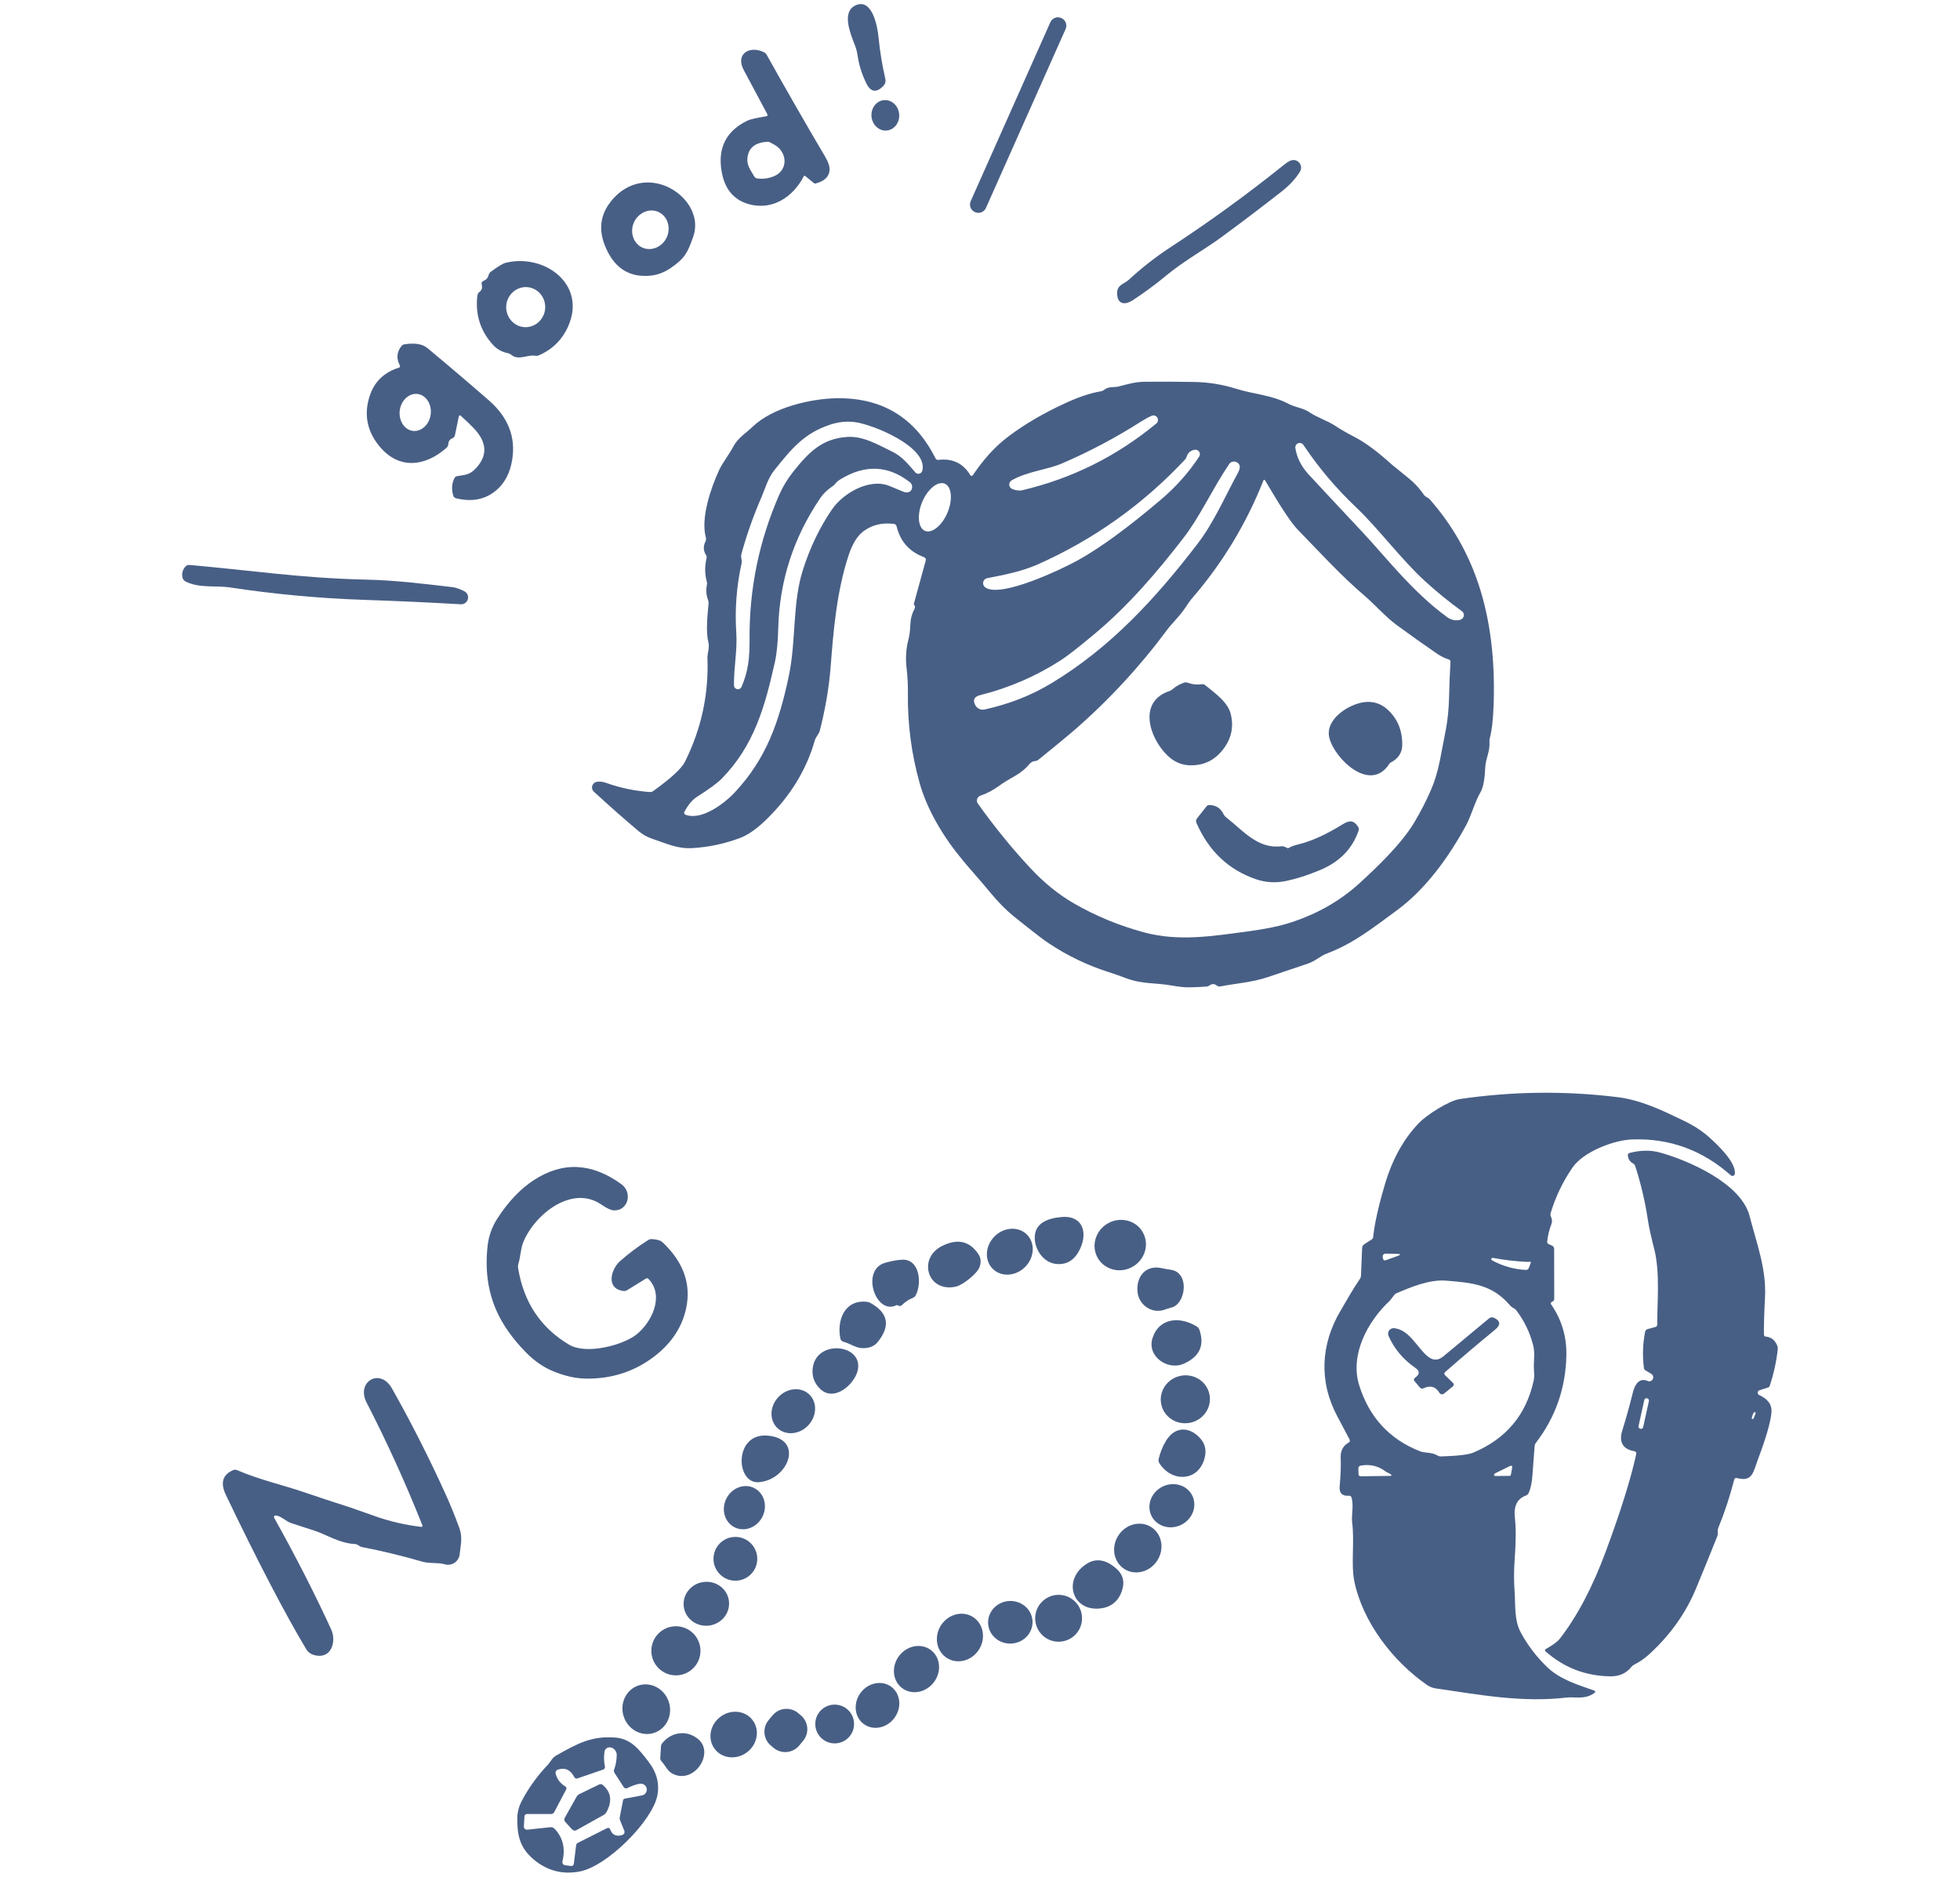 <?xml version="1.0" encoding="UTF-8" standalone="no"?>
<!DOCTYPE svg PUBLIC "-//W3C//DTD SVG 1.1//EN" "http://www.w3.org/Graphics/SVG/1.1/DTD/svg11.dtd">
<svg width="100%" height="100%" viewBox="0 0 470 450" version="1.1" xmlns="http://www.w3.org/2000/svg" xmlns:xlink="http://www.w3.org/1999/xlink" xml:space="preserve" xmlns:serif="http://www.serif.com/" style="fill-rule:evenodd;clip-rule:evenodd;stroke-linejoin:round;stroke-miterlimit:2;">
    <g transform="matrix(1,0,0,1,-1011.48,-723.722)">
        <g transform="matrix(1,0,0,1,137.73,34.877)">
            <path d="M1078.67,699.48C1077.51,696.58 1075.69,691.74 1078.76,690.2C1082.81,688.16 1084.15,694.96 1084.42,697.79C1084.74,701.117 1085.29,704.457 1086.06,707.81C1086.19,708.372 1086.03,708.966 1085.63,709.39C1083.94,711.17 1082.56,710.987 1081.5,708.84C1080.43,706.673 1079.73,704.433 1079.39,702.12C1079.26,701.213 1079.02,700.333 1078.67,699.48Z" style="fill:rgb(72,95,133);fill-rule:nonzero;"/>
            <g transform="matrix(0.914,0.407,-0.407,0.914,1117.9,716.44)">
                <path d="M2,-23.48C2,-24.567 1.117,-25.45 0.03,-25.45L-0.03,-25.45C-1.117,-25.45 -2,-24.567 -2,-23.48L-2,23.48C-2,24.567 -1.117,25.45 -0.03,25.45L0.03,25.45C1.117,25.45 2,24.567 2,23.48L2,-23.48Z" style="fill:rgb(72,95,133);"/>
            </g>
            <path d="M1066.48,731.13C1063.95,736.08 1059,739.34 1053.39,737.82C1049.67,736.813 1047.46,734.127 1046.76,729.76C1045.87,724.2 1047.95,720.2 1053,717.76C1053.61,717.467 1055.09,717.123 1057.46,716.73C1057.8,716.67 1057.89,716.49 1057.73,716.19C1055.84,712.663 1053.97,709.157 1052.11,705.67C1049.99,701.71 1053.58,699.69 1056.94,701.37C1057.22,701.51 1057.44,701.717 1057.6,701.99C1062.15,710.143 1066.79,718.233 1071.53,726.26C1072.37,727.673 1072.75,728.807 1072.68,729.66C1072.55,731.24 1071.42,732.303 1069.29,732.85C1069.18,732.882 1069.06,732.856 1068.96,732.78L1066.84,731.05C1066.69,730.93 1066.57,730.957 1066.48,731.13ZM1058,722.84C1054.83,722.94 1053.16,724.3 1052.97,726.92C1052.85,728.54 1053.8,729.74 1054.6,731.13C1054.77,731.43 1055.03,731.6 1055.38,731.64C1056.8,731.807 1058.14,731.617 1059.41,731.07C1062.83,729.59 1062.52,725.35 1059.57,723.62C1058.76,723.146 1058.1,722.818 1058,722.84Z" style="fill:rgb(72,95,133);fill-rule:nonzero;"/>
            <g transform="matrix(0.096,0.995,-0.995,0.096,1086.05,716.5)">
                <ellipse cx="0" cy="0" rx="3.66" ry="3.33" style="fill:rgb(72,95,133);"/>
            </g>
            <path d="M1144.42,755.94C1147.53,753.067 1150.85,750.47 1154.39,748.15C1163.89,741.937 1173.06,735.273 1181.9,728.16C1182.73,727.493 1183.44,727.18 1184.04,727.22C1185,727.283 1185.75,728.087 1185.75,729.046C1185.75,729.391 1185.65,729.728 1185.47,730.02C1184.41,731.727 1182.94,733.313 1181.06,734.78C1176.23,738.56 1171.35,742.263 1166.4,745.89C1162.85,748.5 1157.51,751.5 1153.41,754.91C1150.86,757.03 1148.19,759 1145.41,760.82C1143.71,761.93 1141.83,761.99 1141.64,759.48C1141.46,757.08 1143.25,757.03 1144.42,755.94Z" style="fill:rgb(72,95,133);fill-rule:nonzero;"/>
            <path d="M1039.95,745.7C1038.63,749.4 1038,750.75 1034.66,753.06C1033.05,754.173 1031.36,754.807 1029.57,754.96C1024.39,755.393 1020.77,752.903 1018.71,747.49C1017.38,743.99 1017.71,740.793 1019.68,737.9C1022.64,733.58 1027.44,731.53 1032.54,733.15C1037.58,734.76 1041.95,740.12 1039.95,745.7ZM1027.79,748.218C1029.95,749.189 1032.6,748.058 1033.65,745.711C1034.7,743.364 1033.79,740.634 1031.63,739.662C1031.63,739.662 1031.63,739.662 1031.63,739.662C1029.47,738.691 1026.82,739.822 1025.77,742.169C1024.71,744.516 1025.63,747.246 1027.79,748.218C1027.79,748.218 1027.79,748.218 1027.79,748.218Z" style="fill:rgb(72,95,133);fill-rule:nonzero;"/>
            <path d="M995.53,773.53C994.077,773.243 992.853,772.54 991.86,771.42C988.907,768.1 987.693,764.21 988.22,759.75C988.26,759.377 988.43,759.073 988.73,758.84C989.297,758.393 989.477,757.817 989.27,757.11C989.143,756.67 989.29,756.363 989.71,756.19C990.357,755.923 990.763,755.45 990.93,754.77C991.008,754.466 991.188,754.197 991.44,754.01C993.147,752.743 994.337,752.027 995.01,751.86C1004.26,749.58 1014.47,756.95 1010.01,767.06C1008.56,770.32 1006.21,772.65 1002.95,774.05C1002.66,774.177 1002.37,774.21 1002.06,774.15C1000.25,773.83 998.09,775.37 996.36,773.93C996.12,773.723 995.843,773.59 995.53,773.53ZM999.341,767.277C999.341,767.277 999.341,767.277 999.341,767.277C1001.9,767.528 1004.21,765.573 1004.47,762.947C1004.73,760.321 1002.84,757.954 1000.28,757.703C1000.28,757.703 1000.28,757.703 1000.28,757.703C997.724,757.452 995.41,759.407 995.152,762.033C994.895,764.659 996.785,767.026 999.341,767.277Z" style="fill:rgb(72,95,133);fill-rule:nonzero;"/>
            <path d="M983.77,788.73L982.84,793.22C982.771,793.551 982.541,793.823 982.23,793.94C981.623,794.173 981.3,794.63 981.26,795.31C981.233,795.69 981.073,796.007 980.78,796.26C975.61,800.78 969.4,801.45 964.79,795.92C961.777,792.3 960.97,788.287 962.37,783.88C963.463,780.44 965.79,778.153 969.35,777.02C969.677,776.92 969.76,776.717 969.6,776.41C968.76,774.777 968.893,773.253 970,771.84C970.193,771.593 970.447,771.447 970.76,771.4C973.24,771.027 975.06,771.323 976.22,772.29C981.18,776.41 986.087,780.583 990.94,784.81C995.587,788.85 997.463,793.613 996.57,799.1C996.043,802.373 994.687,804.88 992.5,806.62C989.927,808.667 986.793,809.233 983.1,808.32C982.767,808.24 982.55,808.037 982.45,807.71C981.99,806.263 982.07,804.873 982.69,803.54C982.82,803.26 983.087,803.061 983.4,803.01C985.34,802.69 986.35,802.7 987.77,801.23C990.737,798.143 990.59,794.9 987.33,791.5C986.323,790.46 985.3,789.48 984.26,788.56C984,788.333 983.837,788.39 983.77,788.73ZM972.753,792.164C974.788,792.425 976.719,790.642 977.03,788.215C977.341,785.788 975.922,783.577 973.887,783.316C971.852,783.055 969.921,784.838 969.61,787.265C969.299,789.692 970.718,791.903 972.753,792.164Z" style="fill:rgb(72,95,133);fill-rule:nonzero;"/>
            <path d="M1043.23,828.26C1042.74,826.487 1042.72,824.63 1043.18,822.69C1043.24,822.434 1043.19,822.164 1043.05,821.94C1042.4,820.893 1042.35,819.82 1042.91,818.72C1043.07,818.411 1043.1,818.052 1043.01,817.71C1041.73,813.06 1044.21,805.87 1046.17,801.61C1046.98,799.84 1048.55,797.9 1049.61,795.9C1050.73,793.81 1052.61,792.71 1054.28,791.12C1059.04,786.56 1068.1,784.46 1074.23,784.34C1085.22,784.133 1093.17,788.943 1098.09,798.77C1098.21,799.014 1098.47,799.156 1098.74,799.12C1102.15,798.7 1104.72,799.927 1106.44,802.8C1106.5,802.902 1106.61,802.965 1106.73,802.965C1106.84,802.965 1106.95,802.911 1107.01,802.82C1109.44,799.23 1112.15,796.05 1115.65,793.43C1119.49,790.543 1124.01,787.903 1129.22,785.51C1132.44,784.023 1135.25,783.083 1137.66,782.69C1137.99,782.637 1138.28,782.507 1138.54,782.3C1139.67,781.42 1140.86,781.79 1141.88,781.54C1143.95,781.02 1145.93,780.41 1148.08,780.39C1152.05,780.35 1156.03,780.363 1160.01,780.43C1163.5,780.483 1166.9,781.03 1170.21,782.07C1174.36,783.38 1178.7,783.53 1182.78,785.7C1184.35,786.53 1186.24,786.68 1187.63,787.62C1189.68,789.02 1191.93,789.63 1194.01,791C1195.18,791.78 1196.76,792.687 1198.75,793.72C1201.18,794.987 1204.12,797.173 1207.55,800.28C1207.62,800.347 1208.94,801.413 1211.5,803.48C1212.93,804.633 1214.17,805.977 1215.22,807.51C1215.58,808.04 1216.19,808.12 1216.56,808.54C1221.86,814.54 1225.77,821.343 1228.3,828.95C1231.08,837.31 1232.29,846.91 1231.92,857.75C1231.8,861.337 1231.49,864.037 1231,865.85C1230.92,866.143 1230.89,866.44 1230.92,866.74C1231.1,868.92 1230.01,870.75 1229.92,872.71C1229.79,875.663 1229.42,877.677 1228.8,878.75C1227.29,881.38 1226.58,884.41 1225.3,886.76C1221.23,894.24 1215.72,901.97 1208.8,907.06C1203.42,911 1198.42,915.04 1192.1,917.41C1190.29,918.09 1189.16,919.3 1187.38,919.9C1184.16,920.973 1180.94,922.057 1177.73,923.15C1174.09,924.39 1170.23,924.62 1166.39,925.37C1166.07,925.43 1165.78,925.357 1165.52,925.15C1164.97,924.723 1164.42,924.707 1163.85,925.1C1163.6,925.283 1163.29,925.391 1162.98,925.41C1161.59,925.51 1160.21,925.57 1158.82,925.59C1157.77,925.603 1156.39,925.457 1154.7,925.15C1151.04,924.49 1147.68,924.87 1143.83,923.42C1142.4,922.88 1140.98,922.383 1139.57,921.93C1134.48,920.303 1129.71,918.007 1125.26,915.04C1124.61,914.607 1123.96,914.147 1123.32,913.66C1121.16,912.007 1119.02,910.327 1116.91,908.62C1115.01,907.08 1113.11,905.153 1111.2,902.84C1106.67,897.33 1102.4,893.28 1098.36,886.16C1096.51,882.893 1095.15,879.717 1094.28,876.63C1092.31,869.63 1091.37,862.46 1091.46,855.12C1091.49,853.06 1091.38,851.023 1091.14,849.01C1090.86,846.623 1091.02,844.293 1091.63,842.02C1091.86,841.14 1092,839.96 1092.05,838.48C1092.1,837.187 1092.44,835.957 1093.07,834.79C1093.2,834.55 1093.2,834.307 1093.07,834.06C1093.02,833.98 1092.98,833.903 1092.93,833.83C1092.88,833.757 1092.87,833.68 1092.9,833.6L1095.72,823.31C1095.84,822.877 1095.69,822.58 1095.26,822.42C1091.81,821.12 1089.64,818.673 1088.76,815.08C1088.67,814.707 1088.43,814.497 1088.04,814.45C1085.21,814.137 1082.8,814.73 1080.8,816.23C1079.32,817.343 1078.13,819.287 1077.22,822.06C1074.43,830.57 1073.61,839.82 1072.95,848.57C1072.54,854.07 1071.5,859.5 1070.33,864.08C1070.13,864.85 1069.38,865.51 1069.12,866.45C1067.09,873.55 1063.16,879.913 1057.32,885.54C1055.11,887.667 1053.07,889.08 1051.2,889.78C1047.47,891.18 1043.63,891.99 1039.7,892.21C1036.14,892.4 1033.6,891.11 1030.24,890C1028.97,889.58 1027.85,888.957 1026.87,888.13C1023.32,885.137 1019.75,881.983 1016.15,878.67C1015.87,878.412 1015.71,878.047 1015.71,877.665C1015.71,877.127 1016.03,876.637 1016.52,876.42C1016.8,876.293 1017.23,876.243 1017.81,876.27C1018.17,876.29 1018.58,876.383 1019.05,876.55C1022.45,877.763 1025.95,878.5 1029.54,878.76C1029.85,878.779 1030.16,878.691 1030.41,878.51C1034.66,875.45 1037.19,873.12 1037.99,871.52C1041.92,863.64 1043.72,855.337 1043.39,846.61C1043.35,845.49 1043.96,844.19 1043.6,842.75C1042.96,840.21 1043.43,836.21 1043.66,833.56C1043.69,833.287 1043.65,833.02 1043.55,832.76C1043.1,831.553 1043,830.337 1043.26,829.11C1043.32,828.823 1043.31,828.54 1043.23,828.26ZM1128.49,799.94C1124.87,801.51 1120.33,801.79 1116.36,804.01C1115.99,804.214 1115.76,804.603 1115.76,805.024C1115.76,805.47 1116.02,805.877 1116.42,806.07C1117.06,806.38 1118.14,806.57 1118.91,806.39C1130.84,803.57 1141.54,798.24 1151.02,790.4C1151.28,790.193 1151.43,789.879 1151.43,789.546C1151.43,788.948 1150.94,788.456 1150.34,788.456C1150.19,788.456 1150.04,788.488 1149.9,788.55C1149.17,788.863 1148.33,789.32 1147.38,789.92C1141.35,793.767 1135.05,797.107 1128.49,799.94ZM1094.92,801.71C1096.35,796.01 1083.13,790.65 1078.82,790.07C1076.8,789.803 1074.79,790.007 1072.78,790.68C1066.42,792.8 1063.47,796.59 1059.43,801.6C1057.87,803.55 1057.16,806.21 1056.4,807.94C1054.47,812.36 1052.86,816.9 1051.57,821.56C1051.44,822.02 1051.44,822.507 1051.57,823.02C1051.64,823.32 1051.65,823.62 1051.58,823.92C1050.36,829.433 1049.94,835 1050.31,840.62C1050.59,844.94 1049.68,848.89 1049.76,853.19C1049.77,853.698 1050.19,854.111 1050.7,854.111C1051.07,854.111 1051.41,853.89 1051.56,853.55C1053.18,849.81 1053.52,846.63 1053.49,842.06C1053.41,830.02 1055.78,818.5 1060.6,807.5C1061.45,805.547 1062.59,803.673 1064.02,801.88C1067.73,797.22 1070.92,794.04 1076.82,793.62C1080.67,793.34 1084.15,795.41 1087.59,797.08C1090.07,798.27 1091.5,800.12 1093.25,802.12C1093.43,802.329 1093.7,802.449 1093.98,802.449C1094.42,802.449 1094.81,802.142 1094.92,801.71ZM1200.27,816.23C1205.92,822.23 1212.46,830.8 1220.77,836.82C1221.74,837.52 1222.92,837.78 1223.98,837.43C1224.45,837.274 1224.78,836.828 1224.78,836.328C1224.78,835.957 1224.6,835.608 1224.3,835.39C1221.26,833.19 1218.33,830.807 1215.51,828.24C1209.96,823.21 1204.11,815.38 1199,810.55C1194.19,806.003 1189.95,800.997 1186.3,795.53C1186.1,795.237 1185.77,795.06 1185.42,795.06C1184.84,795.06 1184.36,795.538 1184.36,796.12C1184.36,796.17 1184.36,796.22 1184.37,796.27C1184.72,798.583 1185.8,800.713 1187.6,802.66C1191.81,807.193 1196.03,811.717 1200.27,816.23ZM1122.58,824.19C1118.77,825.87 1114.62,826.68 1110.49,827.48C1109.91,827.591 1109.49,828.101 1109.49,828.688C1109.49,829.085 1109.69,829.459 1110.01,829.69C1113.72,832.34 1128.45,825.28 1132.24,823.18C1137.59,820.213 1144.22,815.373 1152.12,808.66C1155.75,805.573 1158.82,802.13 1161.31,798.33C1161.42,798.157 1161.48,797.954 1161.48,797.748C1161.48,797.161 1161,796.678 1160.41,796.678C1160.36,796.678 1160.3,796.682 1160.25,796.69C1159.26,796.85 1158.61,797.397 1158.31,798.33C1158.22,798.62 1158.06,798.883 1157.86,799.1C1147.75,809.867 1135.99,818.23 1122.58,824.19ZM1128.15,847.15C1122.16,851.003 1115.72,853.79 1108.84,855.51C1107.35,855.883 1106.95,856.697 1107.63,857.95C1108.06,858.746 1108.98,859.164 1109.86,858.97C1115.61,857.67 1120.76,855.77 1125.92,852.65C1140.11,844.09 1150.89,832.3 1160.91,819.25C1164.79,814.2 1167.44,808.04 1170.57,802.28C1170.87,801.727 1171.03,801.28 1171.04,800.94C1171.07,800.287 1170.76,799.84 1170.11,799.6C1169.52,799.379 1168.86,799.586 1168.51,800.1C1164.54,805.97 1161.53,812.67 1157.57,817.8C1151.21,826.04 1144.28,834.13 1136.27,840.81C1132.39,844.05 1129.68,846.163 1128.15,847.15ZM1073.39,805.44C1072.14,806.293 1071.17,807.22 1070.49,808.22C1064.03,817.713 1060.66,828.127 1060.37,839.46C1060.29,842.847 1060.02,845.557 1059.57,847.59C1057.21,858.15 1054.63,867.59 1046.81,875.56C1045.76,876.62 1043.8,878.063 1040.91,879.89C1039.78,880.61 1038.76,881.827 1037.85,883.54C1037.85,883.549 1037.84,883.558 1037.84,883.567C1037.73,883.797 1037.84,884.074 1038.08,884.18C1038.08,884.183 1038.09,884.187 1038.1,884.19C1041.94,885.69 1047.42,881.57 1050.03,878.76C1057.54,870.68 1060.56,861.98 1062.9,850.97C1064.7,842.44 1063.72,833.52 1066.29,825.47C1068.01,820.09 1070.33,815.263 1073.26,810.99C1075.89,807.15 1082.19,803.4 1087.04,805.37C1088.09,805.797 1089.13,806.23 1090.17,806.67C1090.68,806.89 1091.1,806.97 1091.42,806.91C1091.97,806.81 1092.31,806.48 1092.44,805.92C1092.57,805.386 1092.38,804.821 1091.95,804.48C1086.72,800.4 1081.15,800.173 1075.24,803.8C1074.73,804.113 1074.35,804.44 1074.1,804.78C1073.9,805.04 1073.66,805.26 1073.39,805.44ZM1131.13,864.13C1129.82,865.257 1127.05,867.54 1122.81,870.98C1122.54,871.193 1122.24,871.313 1121.91,871.34C1121.42,871.387 1121.01,871.6 1120.68,871.98C1119.69,873.153 1118.55,874.107 1117.25,874.84C1115.47,875.84 1114.23,876.607 1113.52,877.14C1111.99,878.273 1110.44,879.103 1108.86,879.63C1108.35,879.801 1108.01,880.279 1108.01,880.815C1108.01,881.075 1108.09,881.328 1108.24,881.54C1112.29,887.2 1116.47,892.33 1120.76,896.93C1124.05,900.463 1127.52,903.287 1131.16,905.4C1136.5,908.487 1142.17,910.83 1148.17,912.43C1156.45,914.65 1164.61,913.29 1172.6,912.23C1176.73,911.683 1179.97,911.053 1182.32,910.34C1189.09,908.287 1194.87,905.07 1199.68,900.69C1203.64,897.08 1209.7,891.37 1212.89,886.04C1214.38,883.547 1215.71,880.97 1216.87,878.31C1217.77,876.263 1218.49,873.87 1219.04,871.13C1219.53,868.67 1220.01,866.21 1220.47,863.75C1220.92,861.33 1221.18,858.643 1221.24,855.69C1221.3,852.99 1221.41,850.283 1221.57,847.57C1221.59,847.27 1221.46,847.073 1221.17,846.98C1220.17,846.653 1219.24,846.2 1218.39,845.62C1215.12,843.373 1211.89,841.08 1208.7,838.74C1205.96,836.73 1203.59,833.95 1200.9,831.64C1195.08,826.66 1190.18,821.21 1184.92,815.82C1183.39,814.247 1180.8,810.34 1177.15,804.1C1176.97,803.793 1176.81,803.807 1176.68,804.14C1172.58,814.473 1166.9,823.85 1159.64,832.27C1159.17,832.803 1158.64,833.54 1158.04,834.48C1156.78,836.43 1154.75,838.35 1153.68,839.79C1147.05,848.73 1139.54,856.843 1131.13,864.13ZM1095.56,816.135C1095.56,816.135 1095.56,816.135 1095.56,816.135C1097.23,816.832 1099.67,814.852 1100.96,811.75C1100.96,811.75 1100.96,811.75 1100.96,811.75C1102.26,808.647 1101.96,805.521 1100.3,804.825C1100.3,804.825 1100.3,804.825 1100.3,804.825C1098.63,804.128 1096.19,806.108 1094.89,809.21C1094.89,809.21 1094.89,809.21 1094.89,809.21C1093.6,812.313 1093.9,815.439 1095.56,816.135Z" style="fill:rgb(72,95,133);fill-rule:nonzero;"/>
            <path d="M928.8,829.69C925.66,829.21 921.3,829.94 918.15,828.22C917.855,828.054 917.639,827.78 917.55,827.46C917.263,826.447 917.49,825.52 918.23,824.68C918.462,824.416 918.808,824.278 919.16,824.31C933.24,825.53 945.95,827.48 961.3,827.82C968.53,827.97 975.22,828.81 982.22,829.63C983.19,829.74 984.36,830.22 985.13,830.64C985.664,830.927 985.998,831.487 985.998,832.093C985.998,832.998 985.253,833.743 984.348,833.743C984.315,833.743 984.283,833.742 984.25,833.74C976.663,833.3 968.917,832.947 961.01,832.68C950.21,832.307 939.473,831.31 928.8,829.69Z" style="fill:rgb(72,95,133);fill-rule:nonzero;"/>
            <path d="M1154.94,854.1C1155.74,853.407 1156.64,852.887 1157.65,852.54C1157.95,852.433 1158.25,852.437 1158.55,852.55C1159.64,852.963 1160.77,853.083 1161.96,852.91C1162.23,852.865 1162.52,852.942 1162.73,853.12C1165.08,855.06 1168.21,857.15 1168.91,860.17C1169.57,862.99 1169.1,865.573 1167.49,867.92C1165.37,871.033 1162.5,872.507 1158.87,872.34C1156.94,872.247 1155.22,871.467 1153.7,870C1149.36,865.82 1146.53,857.1 1154.16,854.55C1154.45,854.45 1154.71,854.3 1154.94,854.1Z" style="fill:rgb(72,95,133);fill-rule:nonzero;"/>
            <path d="M1206.96,871.91C1202.43,879.17 1193.78,870.82 1192.52,865.77C1191.41,861.29 1197.25,857.61 1201,857.19C1203.08,856.963 1204.9,857.557 1206.46,858.97C1208.87,861.15 1210.05,863.997 1210,867.51C1209.97,869.39 1209.02,870.797 1207.15,871.73C1207.07,871.769 1207.01,871.832 1206.96,871.91Z" style="fill:rgb(72,95,133);fill-rule:nonzero;"/>
            <path d="M1182.91,892.1C1183.31,891.84 1184.09,891.563 1185.25,891.27C1188.34,890.503 1191.83,888.91 1195.73,886.49C1197.32,885.5 1198.36,885.49 1199.41,887.08C1199.6,887.373 1199.64,887.687 1199.53,888.02C1198.05,892.367 1194.97,895.52 1190.28,897.48C1187.38,898.693 1184.67,899.563 1182.14,900.09C1179.66,900.61 1177.25,900.467 1174.9,899.66C1168.33,897.4 1163.58,892.89 1160.64,886.13C1160.49,885.785 1160.54,885.39 1160.77,885.1L1163.04,882.23C1163.24,881.977 1163.5,881.857 1163.82,881.87C1165.36,881.937 1166.46,882.65 1167.12,884.01C1167.28,884.343 1167.51,884.623 1167.8,884.85C1171.72,887.88 1175.28,892.44 1180.92,891.77C1181.28,891.723 1181.62,891.783 1181.95,891.95L1182.33,892.14C1182.53,892.24 1182.72,892.227 1182.91,892.1Z" style="fill:rgb(72,95,133);fill-rule:nonzero;"/>
            <path d="M1245.14,987.18L1245.86,987.49C1246.24,987.65 1246.43,987.937 1246.43,988.35L1246.45,1000.29C1246.45,1000.56 1246.33,1000.76 1246.1,1000.9L1245.83,1001.05C1245.58,1001.19 1245.54,1001.38 1245.7,1001.61C1248.21,1005.23 1249.43,1009.28 1249.36,1013.75C1249.23,1021.6 1246.79,1028.61 1242.06,1034.8C1241.87,1035.05 1241.76,1035.32 1241.74,1035.63C1241.55,1037.94 1241.38,1040.23 1241.23,1042.49C1241.12,1044.24 1240.82,1045.67 1240.35,1046.78C1240.21,1047.11 1239.97,1047.34 1239.63,1047.46C1237.56,1048.23 1236.69,1049.99 1237.01,1052.75C1237.29,1055.22 1237.28,1058.53 1236.97,1062.66C1236.77,1065.29 1236.76,1067.86 1236.94,1070.35C1237.18,1073.72 1236.81,1077.33 1238.44,1080.32C1240.15,1083.47 1242.3,1086.26 1244.89,1088.71C1247.92,1091.57 1252,1092.78 1255.94,1094.18C1256.39,1094.34 1256.42,1094.56 1256.03,1094.83C1253.72,1096.45 1251.41,1095.66 1249.42,1095.89C1238.56,1097.15 1228.33,1095.18 1218.07,1093.7C1217.29,1093.59 1216.56,1093.3 1215.91,1092.85C1207.87,1087.28 1200.51,1077.84 1198.51,1067.99C1197.68,1063.9 1198.59,1058.72 1198,1053.99C1197.76,1052.05 1198.42,1050.08 1197.85,1047.95C1197.76,1047.62 1197.55,1047.47 1197.21,1047.5C1195.59,1047.61 1194.85,1046.86 1195,1045.24C1195.24,1042.5 1195.32,1040.25 1195.24,1038.48C1195.15,1036.78 1195.78,1035.54 1197.12,1034.77C1197.45,1034.58 1197.52,1034.31 1197.35,1033.97C1196.78,1032.88 1195.82,1031.06 1194.47,1028.53C1189.96,1020.12 1190.43,1011.19 1195.24,1003.07C1196.74,1000.54 1198.17,997.94 1199.83,995.53C1200,995.277 1200.1,994.997 1200.11,994.69L1200.38,988.12C1200.39,987.72 1200.57,987.41 1200.9,987.19L1202.69,986.03C1202.89,985.897 1203,985.71 1203.03,985.47C1203.37,982.197 1204.33,977.913 1205.91,972.62C1207.68,966.707 1210.39,961.853 1214.06,958.06C1215.82,956.24 1221.12,952.78 1223.8,952.38C1236.37,950.533 1248.95,950.377 1261.53,951.91C1267.27,952.6 1272.32,955.08 1277.46,957.55C1279.95,958.75 1282.01,960.093 1283.65,961.58C1285.59,963.34 1290.04,967.48 1289.77,970.28C1289.76,970.341 1289.75,970.401 1289.72,970.458C1289.6,970.756 1289.25,970.897 1288.96,970.772C1288.9,970.747 1288.85,970.713 1288.8,970.67C1281.97,964.617 1274.09,961.747 1265.16,962.06C1260.7,962.21 1253.44,965.02 1250.84,968.79C1248.53,972.137 1246.79,975.767 1245.6,979.68C1245.51,979.987 1245.53,980.287 1245.66,980.58C1245.79,980.867 1245.87,981.157 1245.9,981.45C1245.94,981.737 1245.89,982.057 1245.76,982.41C1245.25,983.737 1244.92,985.11 1244.76,986.53C1244.73,986.837 1244.85,987.053 1245.14,987.18ZM1205.98,991.05L1208.8,990.04C1209.75,989.7 1209.72,989.52 1208.71,989.5L1206,989.44C1206,989.44 1205.99,989.44 1205.99,989.44C1205.61,989.44 1205.31,989.747 1205.31,990.12C1205.31,990.164 1205.31,990.207 1205.32,990.25L1205.42,990.73C1205.46,990.929 1205.64,991.073 1205.84,991.073C1205.89,991.073 1205.93,991.065 1205.98,991.05ZM1240.06,991.43C1237.26,991.297 1234.49,990.977 1231.74,990.47C1231.71,990.464 1231.69,990.461 1231.66,990.461C1231.49,990.461 1231.35,990.601 1231.35,990.771C1231.35,990.89 1231.42,990.998 1231.53,991.05C1234.06,992.423 1236.74,993.19 1239.59,993.35C1239.98,993.37 1240.24,993.2 1240.37,992.84L1240.82,991.64C1240.83,991.617 1240.83,991.592 1240.83,991.567C1240.83,991.457 1240.74,991.367 1240.63,991.367C1240.62,991.367 1240.61,991.368 1240.6,991.37C1240.49,991.383 1240.37,991.4 1240.26,991.42C1240.19,991.433 1240.13,991.437 1240.06,991.43ZM1206.95,1000.8C1201.72,1005.69 1197.39,1013.69 1199.68,1021.01C1202.07,1028.66 1206.91,1033.92 1214.18,1036.8C1215.57,1037.35 1216.95,1036.98 1218.41,1037.83C1218.69,1037.99 1219.01,1038.08 1219.33,1038.07C1223.3,1037.95 1225.87,1037.65 1227.03,1037.16C1234.87,1033.87 1239.69,1028.14 1241.5,1019.98C1241.65,1019.33 1241.68,1018.52 1241.6,1017.56C1241.42,1015.34 1241.92,1013.48 1241.41,1011.48C1240.64,1008.41 1239.29,1005.59 1237.35,1003.04C1237.16,1002.79 1236.91,1002.6 1236.61,1002.47C1236.37,1002.36 1236.13,1002.17 1235.88,1001.89C1231.6,996.85 1226.82,996.42 1220.46,995.92C1216.51,995.61 1212.05,997.47 1208.49,999C1208.08,999.18 1207.43,1000.35 1206.95,1000.8ZM1205.97,1041.65C1204.22,1040.34 1202.25,1039.88 1200.08,1040.27C1199.67,1040.34 1199.47,1040.59 1199.48,1041L1199.52,1042.31C1199.53,1042.66 1199.71,1042.84 1200.06,1042.83L1207.04,1042.74C1207.52,1042.73 1207.56,1042.59 1207.17,1042.31C1207.01,1042.2 1206.83,1042.1 1206.64,1042.02C1206.4,1041.93 1206.18,1041.8 1205.97,1041.65ZM1236.38,1040.68C1236.38,1040.66 1236.39,1040.64 1236.39,1040.62C1236.39,1040.44 1236.24,1040.3 1236.07,1040.3C1236.02,1040.3 1235.97,1040.31 1235.93,1040.33L1232.18,1042.17C1232.08,1042.23 1232.02,1042.33 1232.02,1042.45C1232.02,1042.62 1232.16,1042.77 1232.33,1042.77L1235.74,1042.73C1235.89,1042.73 1236.02,1042.62 1236.05,1042.47L1236.38,1040.68Z" style="fill:rgb(72,95,133);fill-rule:nonzero;"/>
            <path d="M1289.6,1043.66C1288.59,1047.61 1287.32,1051.47 1285.78,1055.24C1285.67,1055.51 1285.63,1055.86 1285.67,1056.27C1285.7,1056.6 1285.66,1056.92 1285.54,1057.23C1283.88,1061.41 1282.18,1065.58 1280.45,1069.74C1278.05,1075.53 1274.41,1080.69 1269.52,1085.24C1268.22,1086.45 1266.95,1087.35 1265.7,1087.95C1265.41,1088.09 1265.16,1088.29 1264.95,1088.54C1263.72,1090.07 1262.07,1090.82 1260,1090.8C1254.05,1090.75 1248.85,1088.76 1244.4,1084.85C1244.13,1084.62 1244.15,1084.41 1244.46,1084.24C1246.16,1083.28 1247.27,1082.46 1247.79,1081.78C1251.97,1076.39 1255.66,1069.38 1258.85,1060.76C1262.39,1051.2 1264.81,1043.47 1266.1,1037.56C1266.19,1037.14 1266.03,1036.89 1265.6,1036.81C1262.95,1036.35 1261.92,1034.63 1262.73,1031.99C1263.68,1028.9 1264.55,1025.8 1265.32,1022.68C1265.77,1020.89 1266.83,1019.08 1268.88,1019.99C1268.99,1020.03 1269.11,1020.06 1269.23,1020.06C1269.75,1020.06 1270.19,1019.62 1270.19,1019.1C1270.19,1018.77 1270.02,1018.47 1269.75,1018.29L1268.39,1017.48C1268.14,1017.33 1267.99,1017.12 1267.95,1016.83C1267.58,1013.94 1267.68,1011.08 1268.23,1008.23C1268.3,1007.86 1268.52,1007.62 1268.89,1007.52L1270.69,1007.04C1271,1006.95 1271.16,1006.75 1271.16,1006.42C1271.08,1001.82 1271.9,994.12 1270.44,988.41C1269.66,985.343 1269.16,983.047 1268.93,981.52C1268.27,977.1 1267.26,972.77 1265.9,968.53C1265.79,968.177 1265.57,967.913 1265.24,967.74C1264.59,967.387 1264.21,966.793 1264.11,965.96C1264.06,965.6 1264.21,965.377 1264.56,965.29C1267.15,964.623 1269.54,964.59 1271.75,965.19C1278.51,967.04 1291.29,972.56 1293.3,980.44C1295.01,987.14 1297.35,993.02 1296.99,999.99C1296.78,1003.98 1296.7,1006.93 1296.74,1008.84C1296.75,1009.15 1296.91,1009.32 1297.23,1009.35C1298.49,1009.46 1299.39,1010.19 1299.94,1011.55C1300.05,1011.82 1300.08,1012.09 1300.05,1012.37C1299.72,1015.39 1299.06,1018.34 1298.09,1021.23C1298.05,1021.36 1297.94,1021.47 1297.81,1021.51L1295.66,1022.21C1295.41,1022.29 1295.24,1022.53 1295.24,1022.79C1295.24,1023.03 1295.38,1023.25 1295.6,1023.35C1297.71,1024.3 1298.69,1025.69 1298.54,1027.5C1298.36,1029.75 1297.29,1033.49 1295.33,1038.7C1294.14,1041.86 1294.04,1044.23 1290.27,1043.26C1289.92,1043.17 1289.69,1043.3 1289.6,1043.66ZM1269.15,1024.8C1269.16,1024.76 1269.16,1024.72 1269.16,1024.68C1269.16,1024.42 1268.98,1024.2 1268.73,1024.14L1268.69,1024.13C1268.4,1024.07 1268.1,1024.26 1268.04,1024.55L1266.67,1030.78C1266.66,1030.82 1266.65,1030.86 1266.65,1030.9C1266.65,1031.16 1266.84,1031.38 1267.09,1031.44L1267.13,1031.45C1267.42,1031.51 1267.72,1031.32 1267.78,1031.03L1269.15,1024.8ZM1294.73,1027.78C1294.74,1027.75 1294.75,1027.72 1294.75,1027.69C1294.75,1027.56 1294.64,1027.45 1294.51,1027.45C1294.42,1027.45 1294.34,1027.5 1294.3,1027.57C1294.07,1027.96 1293.91,1028.38 1293.82,1028.83C1293.8,1028.88 1293.81,1028.94 1293.84,1028.99C1293.89,1029.1 1294.03,1029.14 1294.14,1029.08C1294.19,1029.05 1294.23,1029.01 1294.25,1028.96L1294.73,1027.78Z" style="fill:rgb(72,95,133);fill-rule:nonzero;"/>
            <path d="M1028.6,995.45L1024.14,998.2C1023.86,998.373 1023.56,998.44 1023.23,998.4C1018.93,997.82 1020.26,993.14 1022.47,991.21C1024.58,989.357 1026.81,987.683 1029.18,986.19C1029.45,986.017 1029.74,985.94 1030.06,985.96C1031.3,986.02 1032.16,986.277 1032.64,986.73C1037.61,991.43 1039.5,996.663 1038.31,1002.43C1037.3,1007.3 1034.49,1011.37 1029.88,1014.66C1025.31,1017.91 1020.09,1019.5 1014.23,1019.41C1011.72,1019.37 1009.08,1018.77 1006.31,1017.61C1003.97,1016.63 1001.8,1015.11 999.79,1013.05C996.57,1009.74 994.22,1006.38 992.74,1002.99C990.713,998.35 990.03,993.177 990.69,987.47C990.957,985.17 991.73,983.023 993.01,981.03C995.617,976.99 998.533,973.92 1001.76,971.82C1008.65,967.32 1015.65,967.64 1022.74,972.78C1025.54,974.8 1024.36,979.26 1020.9,979.07C1020.23,979.037 1019.25,978.57 1017.94,977.67C1010.86,972.82 1001.89,980.13 999.24,986.68C998.57,988.32 998.61,990.08 998.04,991.94C997.953,992.24 997.933,992.543 997.98,992.85C999.307,1001.08 1003.39,1007.23 1010.22,1011.28C1014.38,1013.75 1023.16,1011.37 1026.34,1008.86C1030.04,1005.94 1033.13,999.55 1029.28,995.54C1029.08,995.327 1028.85,995.297 1028.6,995.45Z" style="fill:rgb(72,95,133);fill-rule:nonzero;"/>
            <path d="M1121.88,985.89C1121.72,982.09 1124.97,980.97 1128.33,980.66C1133.07,980.23 1134.69,984 1132.81,988.16C1131.58,990.887 1129.68,992.143 1127.13,991.93C1124.11,991.68 1122,988.7 1121.88,985.89Z" style="fill:rgb(72,95,133);fill-rule:nonzero;"/>
            <g transform="matrix(0.867,-0.498,0.498,0.867,1142.38,987.39)">
                <ellipse cx="0" cy="0" rx="6.22" ry="5.99" style="fill:rgb(72,95,133);"/>
            </g>
            <g transform="matrix(0.705,-0.71,0.71,0.705,1115.9,988.98)">
                <ellipse cx="0" cy="0" rx="5.8" ry="5.18" style="fill:rgb(72,95,133);"/>
            </g>
            <path d="M1099.65,987.61C1103.32,985.777 1106.2,986.4 1108.31,989.48C1108.98,990.453 1109.08,991.543 1108.61,992.75C1108.03,994.25 1104.65,996.97 1102.99,997.35C1096.17,998.88 1093.71,990.58 1099.65,987.61Z" style="fill:rgb(72,95,133);fill-rule:nonzero;"/>
            <path d="M1088.75,1001.79C1083.72,1004.35 1080.06,993.33 1086,991.64C1087.62,991.18 1089.01,990.933 1090.17,990.9C1094.26,990.77 1094.85,996.44 1093.37,999.38C1093.2,999.707 1092.95,999.937 1092.61,1000.07C1091.62,1000.46 1090.76,1001.04 1090.01,1001.8C1089.79,1002.02 1089.54,1002.07 1089.27,1001.94C1089.13,1001.88 1089,1001.83 1088.87,1001.78C1088.83,1001.77 1088.79,1001.77 1088.75,1001.79Z" style="fill:rgb(72,95,133);fill-rule:nonzero;"/>
            <path d="M1154.55,993.32C1158.34,993.91 1158.23,999.09 1156.28,1001.33C1155.26,1002.49 1154.53,1002.3 1153.17,1002.83C1149.96,1004.07 1146.88,1001.67 1146.54,998.78C1146.1,995.05 1148.42,991.98 1152.5,992.96C1152.87,993.047 1153.55,993.167 1154.55,993.32Z" style="fill:rgb(72,95,133);fill-rule:nonzero;"/>
            <path d="M1081.51,1000.99C1081.87,1001.02 1082.16,1001.1 1082.37,1001.21C1086.77,1003.61 1087.37,1006.77 1084.18,1010.69C1083.38,1011.66 1082.18,1012.14 1080.59,1012.11C1078.97,1012.09 1077.64,1011 1075.93,1010.55C1075.61,1010.46 1075.36,1010.19 1075.28,1009.86C1074.37,1005.55 1076.2,1000.46 1081.51,1000.99Z" style="fill:rgb(72,95,133);fill-rule:nonzero;"/>
            <path d="M1220.32,1018.65L1222.11,1020.37C1222.46,1020.71 1222.45,1021.03 1222.07,1021.34L1220.02,1023.01C1219.89,1023.12 1219.72,1023.18 1219.55,1023.18C1219.29,1023.18 1219.05,1023.04 1218.92,1022.82C1218.02,1021.32 1216.74,1020.96 1215.08,1021.73C1214.75,1021.88 1214.47,1021.82 1214.23,1021.54L1212.93,1020C1212.85,1019.91 1212.8,1019.79 1212.8,1019.66C1212.8,1019.49 1212.89,1019.34 1213.03,1019.24C1214.22,1018.41 1214.27,1017.62 1213.17,1016.86C1210.25,1014.85 1208.1,1012.29 1206.72,1009.19C1206.67,1009.08 1206.64,1008.97 1206.62,1008.86C1206.51,1008.13 1207.01,1007.44 1207.73,1007.33C1207.85,1007.31 1207.96,1007.31 1208.08,1007.32C1211.81,1007.71 1213.66,1012.19 1216.21,1014.16C1217.43,1015.11 1218.64,1015.09 1219.83,1014.1L1230.82,1004.97C1231.15,1004.7 1231.61,1004.64 1232,1004.82C1233.59,1005.57 1233.67,1006.53 1232.22,1007.72C1228.2,1011.01 1224.24,1014.37 1220.33,1017.8C1220.02,1018.07 1220.01,1018.36 1220.32,1018.65Z" style="fill:rgb(72,95,133);fill-rule:nonzero;"/>
            <path d="M1157.61,1015.84C1153.76,1017.56 1148.69,1014.07 1150.13,1009.66C1151.74,1004.73 1156.86,1004.46 1160.79,1006.96C1161.06,1007.13 1161.24,1007.37 1161.35,1007.67C1162.66,1011.42 1161.42,1014.15 1157.61,1015.84Z" style="fill:rgb(72,95,133);fill-rule:nonzero;"/>
            <path d="M1079.44,1017.4C1078.7,1020.75 1073.8,1025.15 1070.41,1021.87C1069.03,1020.53 1068.43,1018.92 1068.62,1017.04C1069.33,1009.88 1080.82,1011.06 1079.44,1017.4Z" style="fill:rgb(72,95,133);fill-rule:nonzero;"/>
            <g transform="matrix(0.982,-0.191,0.191,0.982,1157.99,1024.37)">
                <ellipse cx="0" cy="0" rx="5.9" ry="5.74" style="fill:rgb(72,95,133);"/>
            </g>
            <path d="M939.89,1052.22C939.873,1052.22 939.856,1052.22 939.839,1052.22C939.625,1052.22 939.449,1052.39 939.449,1052.61C939.449,1052.67 939.466,1052.74 939.5,1052.8C944.7,1062.11 949.26,1071.04 953.18,1079.58C954.42,1082.29 953.33,1086.46 949.61,1085.82C948.483,1085.63 947.67,1085.11 947.17,1084.28C942.017,1075.65 935.603,1063.34 927.93,1047.34C926.543,1044.44 927.11,1042.45 929.63,1041.37C929.97,1041.22 930.307,1041.22 930.64,1041.37C935.7,1043.58 942,1045.06 946.21,1046.5C950.043,1047.81 953.89,1049.08 957.75,1050.31C957.837,1050.34 959.827,1051.04 963.72,1052.41C967.26,1053.66 970.907,1054.5 974.66,1054.95C975.027,1055 975.14,1054.85 975,1054.5C971.02,1044.48 966.57,1034.69 961.65,1025.14C959.09,1020.17 964.89,1016.7 967.74,1021.77C972.393,1030.02 976.673,1038.46 980.58,1047.08C981.793,1049.75 982.9,1052.47 983.9,1055.24C984.73,1057.52 984.21,1059.31 983.97,1061.57C983.962,1061.65 983.95,1061.73 983.934,1061.81C983.644,1063.3 982.174,1064.29 980.677,1064C980.597,1063.98 980.518,1063.96 980.44,1063.94C978.69,1063.44 976.84,1063.83 974.96,1063.29C970.187,1061.9 965.363,1060.73 960.49,1059.79C960.25,1059.74 959.987,1059.61 959.7,1059.39C959.433,1059.19 959.133,1059.08 958.8,1059.07C955.12,1058.89 951.8,1056.72 949.21,1055.89C947.317,1055.28 945.427,1054.67 943.54,1054.05C942.31,1053.64 941.26,1052.41 939.89,1052.22Z" style="fill:rgb(72,95,133);fill-rule:nonzero;"/>
            <g transform="matrix(0.681,-0.733,0.733,0.681,1063.98,1027.23)">
                <ellipse cx="0" cy="0" rx="5.55" ry="4.93" style="fill:rgb(72,95,133);"/>
            </g>
            <path d="M1162.59,1038.55C1161.03,1044.26 1154.57,1044.23 1151.75,1039.67C1151.57,1039.38 1151.51,1039.02 1151.59,1038.69C1151.96,1037.12 1152.55,1035.67 1153.36,1034.32C1155.49,1030.79 1159.05,1030.84 1161.64,1033.82C1162.77,1035.13 1163.09,1036.7 1162.59,1038.55Z" style="fill:rgb(72,95,133);fill-rule:nonzero;"/>
            <path d="M1055.76,1044.25C1050.09,1044.74 1049.68,1032.38 1057.82,1033.08C1066.63,1033.83 1062.86,1043.64 1055.76,1044.25Z" style="fill:rgb(72,95,133);fill-rule:nonzero;"/>
            <g transform="matrix(0.887,-0.462,0.462,0.887,1154.76,1049.89)">
                <ellipse cx="0" cy="0" rx="5.46" ry="5.1" style="fill:rgb(72,95,133);"/>
            </g>
            <g transform="matrix(-0.446,0.895,-0.895,-0.446,1052.25,1050.36)">
                <ellipse cx="0" cy="0" rx="5.26" ry="4.84" style="fill:rgb(72,95,133);"/>
            </g>
            <g transform="matrix(-0.55,0.835,-0.835,-0.55,1146.59,1060.04)">
                <ellipse cx="0" cy="0" rx="5.97" ry="5.55" style="fill:rgb(72,95,133);"/>
            </g>
            <circle cx="1050.09" cy="1062.62" r="5.25" style="fill:rgb(72,95,133);"/>
            <path d="M1138.09,1074.45C1130.82,1075.69 1128.26,1067.39 1134.59,1063.67C1137.09,1062.2 1139.59,1063.28 1141.53,1065.05C1142.92,1066.32 1143.4,1067.84 1142.98,1069.59C1142.39,1072.12 1140.78,1073.99 1138.09,1074.45Z" style="fill:rgb(72,95,133);fill-rule:nonzero;"/>
            <g transform="matrix(0.991,-0.131,0.131,0.991,1043.13,1073.4)">
                <ellipse cx="0" cy="0" rx="5.46" ry="5.27" style="fill:rgb(72,95,133);"/>
            </g>
            <circle cx="1127.6" cy="1076.88" r="5.62" style="fill:rgb(72,95,133);"/>
            <g transform="matrix(0.997,-0.078,0.078,0.997,1116.02,1077.84)">
                <ellipse cx="0" cy="0" rx="5.33" ry="5.11" style="fill:rgb(72,95,133);"/>
            </g>
            <g transform="matrix(-0.542,0.841,-0.841,-0.542,1103.94,1081.49)">
                <ellipse cx="0" cy="0" rx="5.82" ry="5.4" style="fill:rgb(72,95,133);"/>
            </g>
            <circle cx="1035.83" cy="1084.68" r="5.89" style="fill:rgb(72,95,133);"/>
            <g transform="matrix(-0.609,0.793,-0.793,-0.609,1093.52,1089.06)">
                <ellipse cx="0" cy="0" rx="5.72" ry="5.23" style="fill:rgb(72,95,133);"/>
            </g>
            <g transform="matrix(-0.595,0.804,-0.804,-0.595,1084.17,1097.77)">
                <ellipse cx="0" cy="0" rx="5.55" ry="5.05" style="fill:rgb(72,95,133);"/>
            </g>
            <g transform="matrix(0.326,0.946,-0.946,0.326,1028.72,1098.68)">
                <ellipse cx="0" cy="0" rx="5.98" ry="5.68" style="fill:rgb(72,95,133);"/>
            </g>
            <circle cx="1073.9" cy="1102.23" r="4.65" style="fill:rgb(72,95,133);"/>
            <g transform="matrix(0.767,0.641,-0.641,0.767,1062.2,1103.78)">
                <path d="M4.77,-0.74C4.77,-3.141 2.821,-5.09 0.42,-5.09L-0.42,-5.09C-2.821,-5.09 -4.77,-3.141 -4.77,-0.74L-4.77,0.74C-4.77,3.141 -2.821,5.09 -0.42,5.09L0.42,5.09C2.821,5.09 4.77,3.141 4.77,0.74L4.77,-0.74Z" style="fill:rgb(72,95,133);"/>
            </g>
            <g transform="matrix(0.79,-0.613,0.613,0.79,1049.68,1104.76)">
                <ellipse cx="0" cy="0" rx="5.71" ry="5.32" style="fill:rgb(72,95,133);"/>
            </g>
            <path d="M1032.08,1110.35L1032.25,1107.59C1032.27,1107.31 1032.37,1107.06 1032.55,1106.84C1033.67,1105.47 1035.03,1104.69 1036.62,1104.48C1038.22,1104.28 1039.69,1104.7 1041.04,1105.75C1045.27,1109.04 1040.31,1116.71 1035.15,1114.21C1033.72,1113.51 1033.42,1112.29 1032.35,1111.14C1032.15,1110.91 1032.06,1110.65 1032.08,1110.35Z" style="fill:rgb(72,95,133);fill-rule:nonzero;"/>
            <path d="M1005.17,1111.95C1005.76,1111.34 1006.14,1110.35 1007.08,1109.82C1012.53,1106.71 1015.63,1105.15 1021.05,1105.46C1025.05,1105.69 1026.94,1108.28 1029.24,1111.24C1031.24,1113.82 1031.95,1116.56 1031.36,1119.47C1030.17,1125.4 1019.47,1136.32 1012.75,1137.6C1008.6,1138.39 1004.9,1137.41 1001.65,1134.65C998.4,1131.88 997.73,1128.85 997.8,1124.72C997.82,1123.31 998.203,1121.91 998.95,1120.51C1000.62,1117.39 1002.7,1114.54 1005.17,1111.95ZM1020.1,1127.57C1020.59,1128.85 1021.55,1129.28 1022.96,1128.85C1022.97,1128.85 1022.98,1128.84 1022.99,1128.84C1023.4,1128.69 1023.61,1128.24 1023.46,1127.83C1023.46,1127.82 1023.45,1127.81 1023.45,1127.8L1022.47,1125.41C1022.35,1125.12 1022.32,1124.82 1022.38,1124.51L1023.16,1120.5C1023.2,1120.32 1023.34,1120.18 1023.52,1120.14L1027.7,1119.35C1028.37,1119.22 1028.85,1118.63 1028.85,1117.96C1028.85,1117.18 1028.21,1116.54 1027.43,1116.54C1027.36,1116.54 1027.3,1116.54 1027.23,1116.55C1026.32,1116.68 1025.31,1117.03 1024.2,1117.59C1023.88,1117.75 1023.5,1117.65 1023.3,1117.35L1021.12,1113.97C1020.94,1113.7 1020.91,1113.41 1021.03,1113.1C1021.4,1112.11 1021.61,1110.97 1021.64,1109.69C1021.65,1109.31 1021.53,1108.91 1021.29,1108.57C1020.76,1107.84 1019.82,1107.61 1019.2,1108.05C1018.92,1108.26 1018.73,1108.59 1018.69,1108.97C1018.53,1110.16 1018.57,1111.33 1018.81,1112.46C1018.87,1112.75 1018.7,1113.05 1018.42,1113.15L1012.21,1115.28C1011.93,1115.38 1011.62,1115.25 1011.48,1114.99C1010.58,1113.22 1009.26,1112.61 1007.53,1113.16C1007.12,1113.29 1006.88,1113.73 1006.99,1114.15C1007.34,1115.48 1008.13,1116.51 1009.34,1117.22C1009.57,1117.36 1009.66,1117.66 1009.53,1117.9L1006.66,1123.34C1006.49,1123.66 1006.22,1123.82 1005.86,1123.82L1000.11,1123.82C999.792,1123.82 999.526,1124.07 999.51,1124.39L999.37,1126.81C999.369,1126.83 999.369,1126.85 999.369,1126.87C999.376,1127.26 999.702,1127.58 1000.09,1127.57C1000.11,1127.57 1000.13,1127.57 1000.15,1127.57L1005.72,1126.98C1006.14,1126.94 1006.49,1127.07 1006.77,1127.38C1008.76,1129.52 1009.37,1132.12 1008.62,1135.19C1008.61,1135.25 1008.6,1135.31 1008.6,1135.37C1008.6,1135.73 1008.87,1136.03 1009.22,1136.08L1010.58,1136.27C1011.04,1136.33 1011.3,1136.13 1011.36,1135.67L1011.91,1131.3C1011.94,1131.05 1012.07,1130.86 1012.3,1130.74L1019.25,1127.24C1019.66,1127.03 1019.94,1127.14 1020.1,1127.57Z" style="fill:rgb(72,95,133);fill-rule:nonzero;"/>
            <path d="M1018.49,1124.05L1012.02,1127.66C1011.6,1127.89 1011.23,1127.83 1010.91,1127.48L1009.28,1125.69C1009.05,1125.43 1009,1125.05 1009.17,1124.74L1011.99,1119.71C1012.17,1119.39 1012.43,1119.15 1012.76,1118.99L1017.46,1116.72C1017.73,1116.59 1018.05,1116.64 1018.27,1116.83C1020.3,1118.55 1020.61,1120.72 1019.19,1123.34C1019.02,1123.64 1018.79,1123.88 1018.49,1124.05Z" style="fill:rgb(72,95,133);fill-rule:nonzero;"/>
        </g>
        <g transform="matrix(0.811,0,0,0.937,801.94,605.168)">
            <rect x="258.433" y="126.544" width="579.679" height="480.327" style="fill:none;"/>
        </g>
    </g>
</svg>
